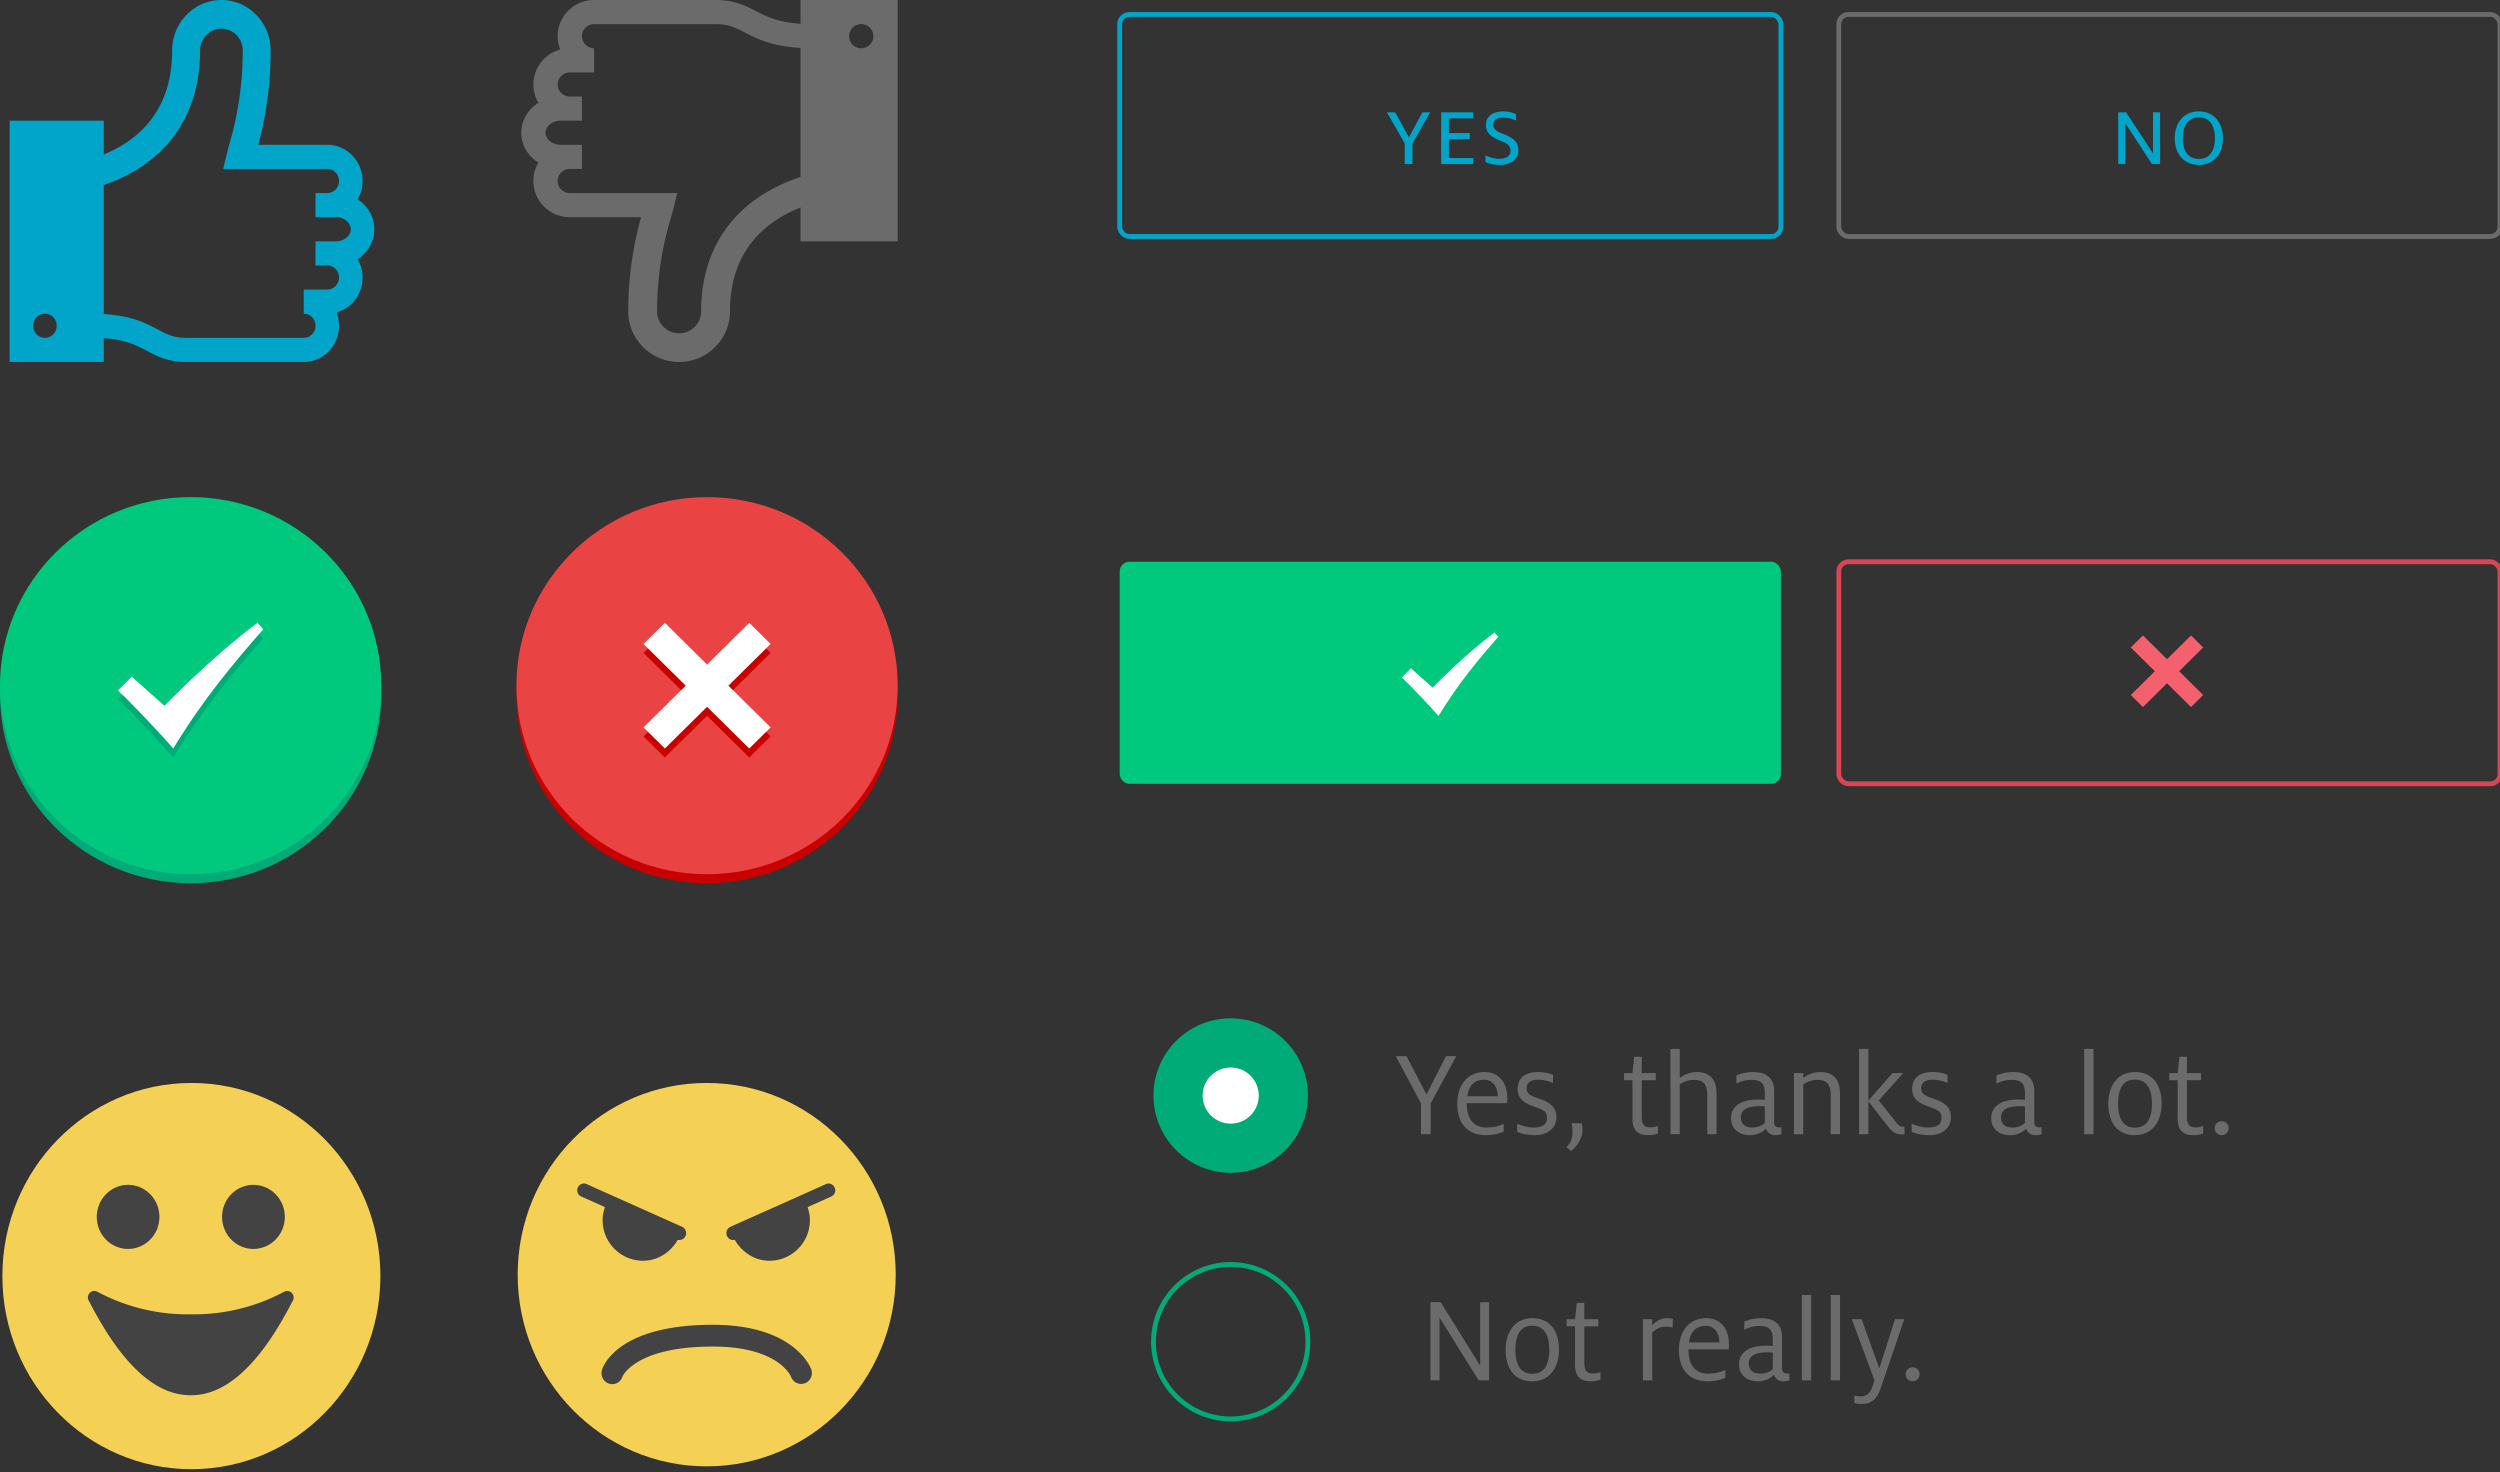<svg width="518" height="305" xmlns="http://www.w3.org/2000/svg"><rect width="100%" height="100%" fill="#333333" stroke="none"/><g fill="none" fill-rule="evenodd"><path d="M39.66 224.39c-21.634 0-39.17 17.92-39.17 40.009 0 22.098 17.536 40.018 39.17 40.018 21.626 0 39.16-17.92 39.16-40.018 0-22.09-17.534-40.01-39.16-40.01" fill="#F4D055"/><path d="M33.03 252.14c0 3.675-2.913 6.637-6.488 6.637-3.586 0-6.488-2.962-6.488-6.638 0-3.657 2.902-6.638 6.488-6.638 3.575 0 6.489 2.981 6.489 6.638m12.984.001c0 3.675 2.914 6.637 6.489 6.637 3.594 0 6.507-2.962 6.507-6.638 0-3.657-2.913-6.638-6.507-6.638-3.575 0-6.489 2.981-6.489 6.638m14.678 16.083a1.32 1.32 0 0 0-1.797-.577c-6.79 3.62-13.49 4.755-19.369 4.69-5.876.065-12.578-1.07-19.367-4.69a1.328 1.328 0 0 0-1.806.577 1.414 1.414 0 0 0 .16 1.49c7.514 14.646 14.729 19.446 21.013 19.374 6.286.072 13.51-4.728 21.024-19.374a1.38 1.38 0 0 0 .142-1.49" fill="#434343"/><path d="M146.433 224.387c-21.634 0-39.17 17.789-39.17 39.717 0 21.937 17.536 39.726 39.17 39.726 21.626 0 39.161-17.79 39.161-39.726 0-21.928-17.535-39.717-39.16-39.717" fill="#F4D055"/><path d="M172.944 246.07a1.382 1.382 0 0 0-1.841-.718l-5.099 2.296-14.623 6.527-.018.008-.018.01-.088.045a1.419 1.419 0 0 0-.744 1.262c0 .789.63 1.433 1.408 1.433.115 0 .221-.017.327-.035 1.47 2.532 4.108 4.328 7.17 4.328 4.63 0 8.392-3.739 8.392-8.44 0-.953-.195-1.815-.469-2.677l4.904-2.197a1.386 1.386 0 0 0 .7-1.842m-53.219 0c.319-.718 1.142-1.035 1.85-.718l5.108 2.296 14.615 6.527.018.008.017.01.08.045c.442.236.76.708.76 1.262 0 .789-.636 1.433-1.415 1.433-.124 0-.221-.017-.328-.035-1.47 2.532-4.106 4.328-7.17 4.328-4.63 0-8.4-3.739-8.4-8.44 0-.953.194-1.815.477-2.677l-4.903-2.197a1.382 1.382 0 0 1-.709-1.842m7.144 40.724a2.1 2.1 0 0 1-.7-.118c-1.168-.382-1.806-1.68-1.434-2.868.31-.962 3.506-9.312 22.971-9.312 16.881 0 20.253 8.858 20.386 9.23.417 1.17-.177 2.469-1.327 2.886a2.221 2.221 0 0 1-2.86-1.343c-.088-.217-2.69-6.262-16.199-6.262-16.137 0-18.721 6.19-18.74 6.244-.318.953-1.168 1.543-2.096 1.543" fill="#434343"/><rect stroke="#00A5C9" x="232" y="3" width="137" height="46" rx="2"/><rect stroke="#6B6B6B" x="381" y="3" width="137" height="46" rx="2"/><rect fill="#00C97E" x="232" y="116.398" width="137" height="46" rx="2"/><path d="M309.654 131.047c-6.534 4.89-12.8 11.433-12.8 11.433l-4.515-4.015-1.887 1.9c1.856 1.726 6.156 6.283 7.61 7.992 4.095-6.766 8.35-11.81 12.391-16.424l-.8-.886" fill="#FFF"/><rect stroke="#DA4553" x="381" y="116.398" width="137" height="46" rx="2"/><path d="M456.5 144.007l-2.52 2.493-4.98-4.925-4.98 4.925-2.52-2.493 4.98-4.925-4.98-4.925 2.52-2.494 4.98 4.925 4.98-4.925 2.52 2.494-4.98 4.925 4.98 4.925" fill="#F4606E"/><g transform="translate(107 103)"><ellipse fill="#C90000" cx="39.5" cy="40.93" rx="39.5" ry="39.07"/><ellipse fill="#EA4343" cx="39.5" cy="39.07" rx="39.5" ry="39.07"/><path d="M52.667 49.576l-4.426 4.377-8.741-8.646-8.741 8.646-4.426-4.377 8.742-8.646-8.742-8.646 4.426-4.377 8.741 8.646 8.741-8.646 4.426 4.377-8.742 8.646 8.742 8.646" fill="#C90000"/><path d="M52.667 47.716l-4.426 4.377-8.741-8.646-8.741 8.646-4.426-4.377 8.742-8.646-8.742-8.646 4.426-4.377 8.741 8.646 8.741-8.646 4.426 4.377-8.742 8.646 8.742 8.646" fill="#FFF"/></g><g transform="translate(0 103)"><ellipse fill="#00AB77" cx="39.5" cy="40.93" rx="39.5" ry="39.07"/><ellipse fill="#00C97E" cx="39.5" cy="39.07" rx="39.5" ry="39.07"/><path d="M53.345 27.907c-9.831 7.359-19.26 17.204-19.26 17.204l-6.794-6.041-2.839 2.86c2.793 2.596 9.263 9.453 11.452 12.023 6.16-10.179 12.563-17.77 18.644-24.712l-1.203-1.334" fill="#00AB77"/><path d="M53.345 26.047c-9.831 7.359-19.26 17.203-19.26 17.203l-6.794-6.04-2.839 2.859c2.793 2.596 9.263 9.454 11.452 12.024 6.16-10.18 12.563-17.771 18.644-24.713l-1.203-1.333" fill="#FFF"/></g><path d="M77.563 47.5c0-2.572-1.368-4.84-3.452-6.193a7.6 7.6 0 0 0 1.014-3.807c0-4.142-3.274-7.5-7.313-7.5H53.508a74.558 74.558 0 0 0 2.576-19.53C56.083 4.697 51.503 0 45.875 0S35.667 4.697 35.667 10.47c0 8.125-2.95 14.37-8.768 18.57-1.599 1.155-3.408 2.148-5.401 2.975L21.5 25H2v50h19.5v-4.922c4.563.307 6.776 1.477 8.926 2.617C32.566 73.828 34.78 75 38.563 75h24.374c4.04 0 7.313-3.358 7.313-7.5a7.62 7.62 0 0 0-.514-2.763c3.105-.867 5.389-3.777 5.389-7.237a7.6 7.6 0 0 0-1.014-3.807c2.084-1.353 3.451-3.62 3.451-6.193M9.313 70c-1.345 0-2.437-1.12-2.437-2.5S7.967 65 9.313 65c1.345 0 2.437 1.12 2.437 2.5S10.658 70 9.312 70m60.329-20h-4.266v5h2.438c1.343 0 2.437 1.123 2.437 2.5S69.156 60 67.812 60h-4.874v5c1.343 0 2.437 1.123 2.437 2.5S64.281 70 62.937 70H38.564c-2.601 0-3.983-.733-5.9-1.748-2.417-1.28-5.362-2.837-11.163-3.182V38.335c3.271-1.127 6.203-2.613 8.734-4.438 7.341-5.304 11.224-13.404 11.224-23.427 0-2.498 1.982-4.533 4.42-4.533 2.437 0 4.419 2.035 4.419 4.533 0 6.693-.946 13.235-2.816 19.532-.473 1.798-.919 3.583-1.22 5h.036L67.813 35c1.343 0 2.437 1.123 2.437 2.5S69.156 40 67.812 40h-2.437v5h4.266c1.652 0 3.046 1.145 3.046 2.5S71.293 50 69.641 50" fill="#00A5C9"/><path d="M108 27.5c0 2.573 1.412 4.84 3.563 6.193a7.417 7.417 0 0 0-1.047 3.807c0 4.142 3.38 7.5 7.549 7.5h14.767a72.37 72.37 0 0 0-2.66 19.53c0 5.772 4.728 10.47 10.538 10.47 5.81 0 10.537-4.698 10.537-10.47 0-8.125 3.045-14.37 9.05-18.57 1.651-1.155 3.518-2.148 5.576-2.975L165.871 50H186V0h-20.129v4.923c-4.71-.308-6.995-1.478-9.214-2.618C154.447 1.172 152.163 0 148.258 0h-25.161c-4.17 0-7.549 3.357-7.549 7.5 0 .977.19 1.908.531 2.762-3.205.868-5.563 3.778-5.563 7.238 0 1.39.383 2.692 1.047 3.808C109.412 22.66 108 24.928 108 27.5M178.452 5a2.509 2.509 0 0 1 2.516 2.5c0 1.38-1.127 2.5-2.516 2.5a2.509 2.509 0 0 1-2.517-2.5 2.51 2.51 0 0 1 2.517-2.5m-62.275 20h4.404v-5h-2.516a2.512 2.512 0 0 1-2.517-2.5c0-1.378 1.13-2.5 2.517-2.5h5.032v-5a2.512 2.512 0 0 1-2.516-2.5c0-1.378 1.13-2.5 2.516-2.5h25.161c2.685 0 4.111.732 6.09 1.747 2.495 1.28 5.535 2.838 11.523 3.183v26.735c-3.377 1.127-6.404 2.613-9.015 4.438-7.579 5.304-11.587 13.404-11.587 23.427 0 2.498-2.046 4.532-4.562 4.532-2.516 0-4.562-2.034-4.562-4.532a66.44 66.44 0 0 1 2.907-19.532c.488-1.798.948-3.583 1.26-5h-.038l-22.21.002a2.512 2.512 0 0 1-2.516-2.5c0-1.377 1.13-2.5 2.517-2.5h2.516v-5h-4.404c-1.706 0-3.145-1.145-3.145-2.5s1.44-2.5 3.145-2.5" fill="#6B6B6B"/><circle stroke="#00AB77" cx="255" cy="278" r="16"/><g transform="translate(239 211)"><circle fill="#00AB77" cx="16" cy="16" r="16"/><circle fill="#FFF" cx="16" cy="16" r="5.818"/></g><path d="M294.434 235h2.002v-6.37l5.304-9.802h-2.132l-4.03 7.956-4.16-7.956h-2.21l5.226 9.802V235zm13.546.208c1.43 0 2.86-.39 3.588-.728v-1.638c-.884.442-2.028.78-3.536.78-2.938 0-4.108-2.08-4.108-4.992v-.052h8.346c.026-.312.052-.65.052-.962 0-2.73-1.248-5.486-4.758-5.486s-5.616 2.73-5.616 6.578c0 3.874 1.95 6.5 6.032 6.5zm-.468-11.492c1.872 0 2.808 1.612 2.808 3.302v.13h-6.292c.416-2.808 2.028-3.432 3.484-3.432zm10.53 11.492c2.652 0 4.446-1.456 4.446-3.77 0-2.496-2.08-3.276-3.848-3.874-1.612-.546-2.314-1.014-2.314-2.08 0-1.144.832-1.768 2.418-1.768 1.222 0 2.444.39 3.042.676v-1.69c-.572-.26-1.742-.572-3.094-.572-2.522 0-4.238 1.092-4.238 3.51 0 2.002 1.352 2.912 3.328 3.614 1.924.702 2.756.988 2.756 2.314 0 1.43-.962 2.054-2.782 2.054-1.17 0-2.626-.416-3.406-.78v1.664c.884.442 2.418.702 3.692.702zm7.514 3.276c1.144-.91 2.34-2.626 2.34-4.316 0-.52-.052-.962-.13-1.43h-2.158c.13.416.208 1.066.208 1.69 0 1.534-.312 2.262-1.222 3.276l.962.78zm10.946-14.664h1.742v7.878c0 2.548 1.092 3.51 3.328 3.51.832 0 1.586-.208 1.95-.338v-1.586c-.338.156-.936.312-1.56.312-1.274 0-1.794-.624-1.794-2.158v-7.618h2.912v-1.482h-2.912v-3.38h-1.56l-.364 3.38h-1.742v1.482zm9.62 11.18h1.924v-10.322c.676-.442 1.742-.936 2.912-.936 2.21 0 2.782 1.222 2.782 3.198V235h1.924v-8.372c0-2.574-1.04-4.498-4.108-4.498-1.638 0-2.912.754-3.51 1.222v-6.032h-1.924V235zm22.984 0v-1.456c-.156.026-.312.052-.468.052-.624 0-1.04-.286-1.04-1.118v-6.422c0-2.73-1.638-3.926-4.394-3.926a8.887 8.887 0 0 0-3.432.702v1.69c.728-.364 1.742-.78 3.094-.78 1.976 0 2.808.728 2.808 2.73v1.404a24.42 24.42 0 0 0-1.404-.052c-3.484 0-5.59 1.352-5.59 3.874 0 2.106 1.508 3.51 3.926 3.51 1.404 0 2.704-.65 3.302-1.352.286.832.988 1.352 1.924 1.352.624 0 .988-.104 1.274-.208zm-3.432-5.746v3.406c-.546.546-1.508.962-2.6.962-1.508 0-2.366-.78-2.366-2.106 0-1.612 1.378-2.314 3.848-2.314.338 0 .858.026 1.118.052zm6.032 5.746h1.924v-10.322c.676-.442 1.742-.936 2.912-.936 2.21 0 2.782 1.222 2.782 3.198V235h1.924v-8.372c0-2.574-1.04-4.498-4.108-4.498-1.638 0-2.912.754-3.51 1.222v-1.014h-1.924V235zm13.494 0h1.924v-6.812l4.108 5.278c.988 1.274 1.846 1.586 2.912 1.586.156 0 .312 0 .468-.026v-1.56c-.91 0-1.17-.182-1.69-.858l-3.64-4.602 5.07-5.668h-2.236l-4.992 5.72V217.32H385.2V235zm14.586.208c2.652 0 4.446-1.456 4.446-3.77 0-2.496-2.08-3.276-3.848-3.874-1.612-.546-2.314-1.014-2.314-2.08 0-1.144.832-1.768 2.418-1.768 1.222 0 2.444.39 3.042.676v-1.69c-.572-.26-1.742-.572-3.094-.572-2.522 0-4.238 1.092-4.238 3.51 0 2.002 1.352 2.912 3.328 3.614 1.924.702 2.756.988 2.756 2.314 0 1.43-.962 2.054-2.782 2.054-1.17 0-2.626-.416-3.406-.78v1.664c.884.442 2.418.702 3.692.702zm23.218-.208v-1.456c-.156.026-.312.052-.468.052-.624 0-1.04-.286-1.04-1.118v-6.422c0-2.73-1.638-3.926-4.394-3.926a8.887 8.887 0 0 0-3.432.702v1.69c.728-.364 1.742-.78 3.094-.78 1.976 0 2.808.728 2.808 2.73v1.404a24.42 24.42 0 0 0-1.404-.052c-3.484 0-5.59 1.352-5.59 3.874 0 2.106 1.508 3.51 3.926 3.51 1.404 0 2.704-.65 3.302-1.352.286.832.988 1.352 1.924 1.352.624 0 .988-.104 1.274-.208zm-3.432-5.746v3.406c-.546.546-1.508.962-2.6.962-1.508 0-2.366-.78-2.366-2.106 0-1.612 1.378-2.314 3.848-2.314.338 0 .858.026 1.118.052zM431.844 235h1.924v-17.68h-1.924V235zm10.504.208c3.822 0 5.538-3.12 5.538-6.526 0-3.666-1.664-6.552-5.512-6.552s-5.538 3.146-5.538 6.552c0 3.666 1.69 6.526 5.512 6.526zm.026-1.56c-2.886 0-3.51-2.626-3.51-4.966 0-2.34.598-4.992 3.484-4.992s3.536 2.652 3.536 4.992-.624 4.966-3.51 4.966zm7.098-9.828h1.742v7.878c0 2.548 1.092 3.51 3.328 3.51.832 0 1.586-.208 1.95-.338v-1.586c-.338.156-.936.312-1.56.312-1.274 0-1.794-.624-1.794-2.158v-7.618h2.912v-1.482h-2.912v-3.38h-1.56l-.364 3.38h-1.742v1.482zm10.868 11.388c.806 0 1.43-.65 1.43-1.456a1.41 1.41 0 0 0-1.43-1.43c-.806 0-1.456.624-1.456 1.43 0 .806.65 1.456 1.456 1.456zM296.392 286h1.872v-13l8.112 13h2.158v-16.172h-1.846v13.13l-8.19-13.156h-2.106V286zm21.086.208c3.822 0 5.538-3.12 5.538-6.526 0-3.666-1.664-6.552-5.512-6.552s-5.538 3.146-5.538 6.552c0 3.666 1.69 6.526 5.512 6.526zm.026-1.56c-2.886 0-3.51-2.626-3.51-4.966 0-2.34.598-4.992 3.484-4.992s3.536 2.652 3.536 4.992-.624 4.966-3.51 4.966zm7.098-9.828h1.742v7.878c0 2.548 1.092 3.51 3.328 3.51.832 0 1.586-.208 1.95-.338v-1.586c-.338.156-.936.312-1.56.312-1.274 0-1.794-.624-1.794-2.158v-7.618h2.912v-1.482h-2.912v-3.38h-1.56l-.364 3.38h-1.742v1.482zM340.41 286h1.924v-9.88c.702-.65 1.404-1.222 2.964-1.222.546 0 .988.104 1.3.182v-1.794c-.312-.078-.78-.156-1.092-.156-1.43 0-2.444.65-3.172 1.534v-1.326h-1.924V286zm13.494.208c1.43 0 2.86-.39 3.588-.728v-1.638c-.884.442-2.028.78-3.536.78-2.938 0-4.108-2.08-4.108-4.992v-.052h8.346c.026-.312.052-.65.052-.962 0-2.73-1.248-5.486-4.758-5.486s-5.616 2.73-5.616 6.578c0 3.874 1.95 6.5 6.032 6.5zm-.468-11.492c1.872 0 2.808 1.612 2.808 3.302v.13h-6.292c.416-2.808 2.028-3.432 3.484-3.432zM370.752 286v-1.456c-.156.026-.312.052-.468.052-.624 0-1.04-.286-1.04-1.118v-6.422c0-2.73-1.638-3.926-4.394-3.926a8.887 8.887 0 0 0-3.432.702v1.69c.728-.364 1.742-.78 3.094-.78 1.976 0 2.808.728 2.808 2.73v1.404a24.42 24.42 0 0 0-1.404-.052c-3.484 0-5.59 1.352-5.59 3.874 0 2.106 1.508 3.51 3.926 3.51 1.404 0 2.704-.65 3.302-1.352.286.832.988 1.352 1.924 1.352.624 0 .988-.104 1.274-.208zm-3.432-5.746v3.406c-.546.546-1.508.962-2.6.962-1.508 0-2.366-.78-2.366-2.106 0-1.612 1.378-2.314 3.848-2.314.338 0 .858.026 1.118.052zm6.032 5.746h1.924v-17.68h-1.924V286zm5.98 0h1.924v-17.68h-1.924V286zm6.37 4.888c2.184 0 3.224-1.04 3.978-3.25l4.888-14.3h-1.924l-3.25 10.192-3.666-10.192H383.7L388.38 286l-.312 1.014c-.39 1.274-1.04 2.314-2.496 2.314-.442 0-1.014-.078-1.352-.182v1.534c.468.156.78.208 1.482.208zm10.608-4.68c.806 0 1.43-.65 1.43-1.456a1.41 1.41 0 0 0-1.43-1.43c-.806 0-1.456.624-1.456 1.43 0 .806.65 1.456 1.456 1.456z" fill="#6B6B6B"/><path d="M291.059 34h1.598v-4.29l3.68-6.435h-1.62l-2.775 5.173-2.86-5.173h-1.703l3.68 6.435V34zm7.549 0h6.645v-1.262h-5.047v-3.911h4.332v-1.262h-4.332v-3.028h5.047v-1.262h-6.645V34zm12.07.168c2.482 0 3.933-1.198 3.933-3.007 0-1.934-1.283-2.67-3.176-3.428-1.114-.441-2.019-.84-2.019-1.892 0-1.01.715-1.493 2.166-1.493a5.34 5.34 0 0 1 2.545.652v-1.346c-.463-.231-1.43-.568-2.608-.568-2.229 0-3.638 1.01-3.638 2.755 0 1.724 1.073 2.544 2.881 3.26 1.577.63 2.208 1.093 2.208 2.102 0 1.178-.862 1.704-2.439 1.704-.841 0-1.935-.316-2.755-.715v1.387c.652.295 1.64.59 2.902.59zM438.893 34h1.472v-8.453l5.53 8.453h1.682V23.275h-1.472v8.517l-5.572-8.517h-1.64V34zm16.717.168c3.302 0 4.984-2.544 4.984-5.53s-1.682-5.552-4.984-5.552c-3.322 0-5.005 2.566-5.005 5.552 0 2.986 1.683 5.53 5.005 5.53zm0-1.24c-2.397 0-3.322-1.893-3.322-4.29 0-2.398.925-4.311 3.322-4.311 2.377 0 3.323 1.913 3.323 4.31 0 2.398-.946 4.29-3.323 4.29z" fill="#00A5C9"/></g></svg>